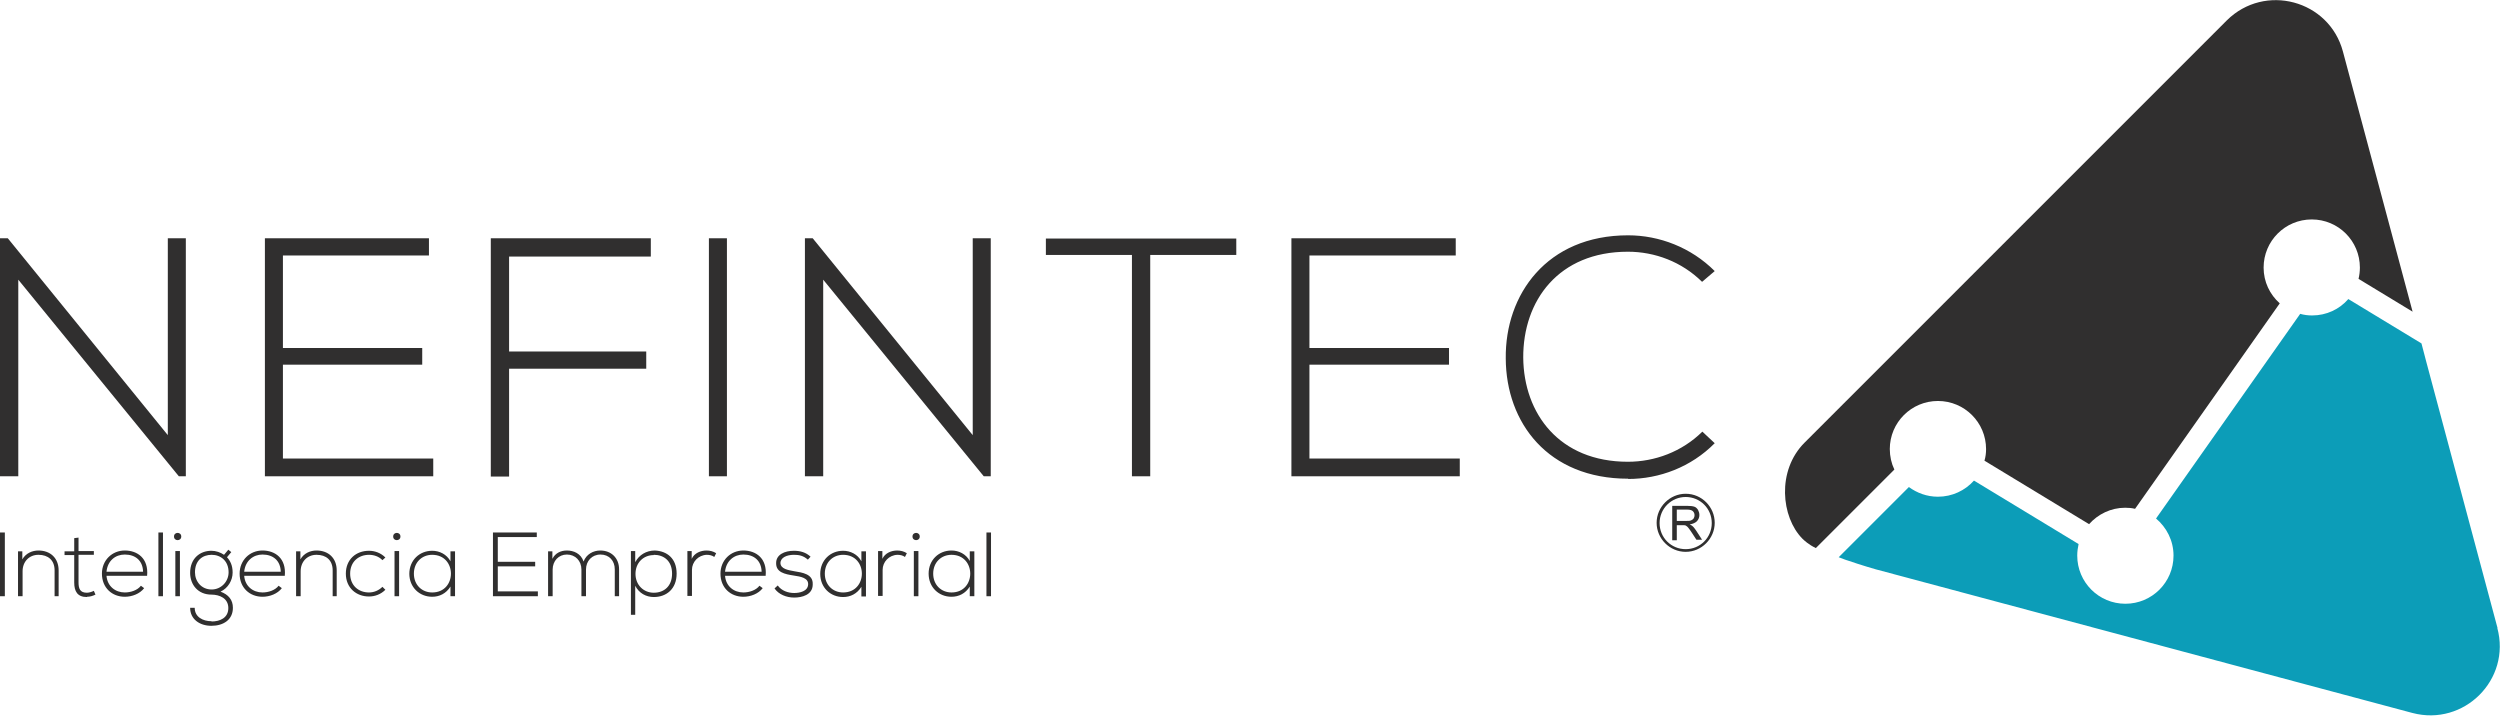 <?xml version="1.0" encoding="UTF-8"?>
<svg id="uuid-133c27c0-0a80-4f2a-bc57-f6c1da6c25d9" data-name="Capa 2" xmlns="http://www.w3.org/2000/svg" viewBox="0 0 92.96 26.61">
  <g id="uuid-4a8e92c1-ad07-4746-a291-b90d047f5c16" data-name="Layer 1">
    <g>
      <path d="M70.27,16.7c0-.99.8-1.79,1.79-1.79s1.79.8,1.79,1.79c0,.15-.02.3-.06.43l3.89,2.36c.33-.37.81-.61,1.34-.61.13,0,.25.01.37.04l5.38-7.64c-.37-.33-.6-.8-.6-1.33,0-.99.8-1.79,1.79-1.79s1.79.8,1.79,1.79c0,.15-.02.29-.05.42l2.01,1.22-2.59-9.67c-.51-1.92-2.91-2.56-4.32-1.16l-15.7,15.7c-1.04,1.04-.87,2.77-.08,3.57.06.06.23.22.5.35l2.92-2.92c-.11-.23-.17-.49-.17-.77" style="fill: #302f2f;"/>
      <path d="M92.87,23.36l-2.66-9.94-.06-.23-.11-.42-2.72-1.65c-.33.38-.81.61-1.35.61-.15,0-.3-.02-.44-.06l-5.36,7.61c.39.33.65.82.65,1.38,0,.99-.8,1.79-1.79,1.79s-1.79-.8-1.79-1.79c0-.15.02-.29.05-.43l-3.89-2.36c-.33.37-.81.6-1.34.6-.41,0-.78-.14-1.08-.36l-2.61,2.61c.18.07.32.12.3.11.58.2,1.08.34,1.08.34l19.95,5.34c1.92.51,3.68-1.24,3.16-3.16" style="fill: #0c9db8;"/>
      <polygon points=".68 10.4 6.65 17.71 6.91 17.71 6.91 8.86 6.24 8.86 6.24 16.18 .29 8.86 0 8.86 0 17.71 .68 17.71 .68 10.4" style="fill: #302f2f;"/>
      <polygon points="16.11 17.05 10.52 17.05 10.52 13.56 15.7 13.56 15.7 12.94 10.52 12.94 10.52 9.5 15.95 9.5 15.95 8.86 9.85 8.86 9.85 17.71 16.11 17.71 16.11 17.05" style="fill: #302f2f;"/>
      <polygon points="18.93 13.71 24.03 13.71 24.03 13.07 18.93 13.07 18.93 9.54 24.2 9.54 24.2 8.86 18.25 8.86 18.25 17.72 18.93 17.72 18.93 13.71" style="fill: #302f2f;"/>
      <rect x="26.36" y="8.86" width=".67" height="8.85" style="fill: #302f2f;"/>
      <polygon points="30.61 10.4 36.58 17.71 36.84 17.71 36.84 8.86 36.17 8.86 36.17 16.18 30.22 8.86 29.93 8.86 29.93 17.71 30.61 17.71 30.61 10.4" style="fill: #302f2f;"/>
      <polygon points="42.09 17.71 42.77 17.71 42.77 9.48 45.97 9.48 45.97 8.87 38.89 8.87 38.89 9.48 42.09 9.48 42.09 17.71" style="fill: #302f2f;"/>
      <polygon points="54.28 17.05 48.69 17.05 48.69 13.56 53.88 13.56 53.88 12.94 48.69 12.94 48.69 9.5 54.13 9.5 54.13 8.86 48.02 8.86 48.02 17.71 54.28 17.71 54.28 17.05" style="fill: #302f2f;"/>
      <path d="M60.54,17.81c1.16,0,2.34-.44,3.22-1.33l-.46-.43c-.76.75-1.77,1.12-2.77,1.12-2.55,0-3.87-1.79-3.89-3.87-.01-2.12,1.31-3.94,3.89-3.94,1,0,2,.37,2.76,1.12l.47-.4c-.88-.88-2.06-1.33-3.22-1.33-3.03,0-4.58,2.21-4.55,4.58.01,2.39,1.57,4.47,4.55,4.47" style="fill: #302f2f;"/>
      <rect y="19.8" width=".18" height="2.37" style="fill: #302f2f;"/>
      <path d="M2.18,22.17v-.96c0-.46-.31-.74-.75-.74-.23,0-.47.1-.6.33v-.3h-.16v1.67h.17v-.93c0-.35.24-.61.59-.61.36,0,.6.2.6.58v.96h.17Z" style="fill: #302f2f;"/>
      <path d="M3.24,22.19c.1,0,.21-.03.31-.08l-.06-.14c-.08.04-.18.07-.26.07-.26,0-.31-.16-.31-.39v-1.02h.57v-.14h-.57v-.5l-.16.02v.49h-.36v.14h.36v1.02c0,.33.12.54.47.54" style="fill: #302f2f;"/>
      <path d="M4.64,20.47c-.47,0-.85.36-.85.86,0,.53.38.86.85.86.27,0,.56-.11.72-.32l-.12-.09c-.13.17-.38.25-.6.25-.35,0-.65-.23-.68-.62h1.51c.06-.65-.36-.94-.83-.94M3.96,21.26c.04-.41.33-.64.68-.64.4,0,.67.23.68.64h-1.36Z" style="fill: #302f2f;"/>
      <rect x="5.89" y="19.8" width=".17" height="2.37" style="fill: #302f2f;"/>
      <path d="M6.74,19.95c0-.18-.27-.18-.27,0s.27.18.27,0" style="fill: #302f2f;"/>
      <rect x="6.52" y="20.49" width=".17" height="1.68" style="fill: #302f2f;"/>
      <path d="M7.87,23.1c-.33,0-.63-.16-.63-.5h-.17c0,.42.35.67.79.67s.8-.22.8-.67c0-.29-.16-.49-.46-.6.28-.13.45-.42.45-.71,0-.27-.09-.44-.21-.57l.16-.19-.11-.09-.16.19c-.13-.09-.3-.15-.47-.15-.43,0-.79.29-.79.82,0,.45.3.81.79.81.31,0,.63.14.63.5s-.3.5-.63.5M7.25,21.28c0-.44.28-.65.62-.65s.63.23.63.65c0,.35-.28.64-.63.64-.38,0-.62-.3-.62-.64" style="fill: #302f2f;"/>
      <path d="M9.76,22.19c.27,0,.56-.11.72-.32l-.12-.09c-.13.17-.38.25-.6.25-.35,0-.65-.23-.68-.62h1.51c.06-.65-.36-.94-.83-.94s-.85.36-.85.86c0,.53.38.86.85.86M9.76,20.62c.4,0,.67.23.68.64h-1.36c.04-.41.34-.64.68-.64" style="fill: #302f2f;"/>
      <path d="M12.52,22.17v-.96c0-.46-.31-.74-.75-.74-.23,0-.47.1-.6.33v-.3h-.16v1.67h.17v-.93c0-.35.24-.61.59-.61.36,0,.6.2.6.58v.96h.17Z" style="fill: #302f2f;"/>
      <path d="M13.72,20.63c.18,0,.37.06.5.2l.11-.1c-.17-.17-.39-.25-.61-.25-.48,0-.86.32-.86.85s.39.85.86.85c.22,0,.44-.08.61-.25l-.11-.11c-.14.14-.32.21-.5.21-.38,0-.7-.25-.7-.7s.32-.7.7-.7" style="fill: #302f2f;"/>
      <path d="M14.89,19.95c0-.18-.27-.18-.27,0s.27.18.27,0" style="fill: #302f2f;"/>
      <rect x="14.67" y="20.49" width=".17" height="1.68" style="fill: #302f2f;"/>
      <path d="M15.22,21.33c0,.51.38.86.85.86.27,0,.52-.12.68-.38v.36h.17v-1.67h-.17v.37c-.14-.26-.41-.39-.68-.39-.47,0-.85.35-.85.86M16.07,22.03c-.38,0-.68-.28-.68-.7s.3-.7.68-.7c.93,0,.93,1.4,0,1.4" style="fill: #302f2f;"/>
      <polygon points="19.96 19.97 19.96 19.8 18.33 19.8 18.33 22.17 20 22.17 20 21.99 18.51 21.99 18.51 21.06 19.9 21.06 19.9 20.89 18.51 20.89 18.51 19.97 19.96 19.97" style="fill: #302f2f;"/>
      <path d="M23.02,22.17v-1c0-.42-.29-.7-.7-.7-.26,0-.52.14-.62.41-.1-.3-.37-.41-.62-.41-.22,0-.43.09-.54.31v-.28h-.16v1.67h.17v-.99c0-.32.22-.56.53-.56s.54.23.54.56v.99h.17v-.99c0-.32.22-.56.54-.56s.53.23.53.55v1h.17Z" style="fill: #302f2f;"/>
      <path d="M23.62,20.89v-.4h-.16v2.37h.16v-1.08c.14.28.41.42.69.42.47,0,.85-.3.85-.87s-.36-.84-.81-.86c-.32,0-.59.17-.72.42M24.31,20.63c.38,0,.68.23.68.7s-.3.71-.68.71-.68-.29-.68-.7.29-.7.68-.7" style="fill: #302f2f;"/>
      <path d="M25.72,20.79v-.3h-.16v1.67h.17v-.97c0-.3.24-.55.55-.56.1,0,.2.02.28.08l.07-.14c-.11-.07-.23-.1-.36-.1-.21,0-.45.09-.55.31" style="fill: #302f2f;"/>
      <path d="M27.64,20.47c-.47,0-.85.36-.85.86,0,.53.38.86.85.86.27,0,.56-.11.72-.32l-.12-.09c-.13.17-.38.25-.6.25-.35,0-.65-.23-.68-.62h1.51c.06-.65-.36-.94-.83-.94M26.96,21.26c.04-.41.34-.64.68-.64.4,0,.67.23.68.64h-1.36Z" style="fill: #302f2f;"/>
      <path d="M30.22,21.73c.02-.39-.39-.44-.69-.49-.21-.04-.5-.08-.51-.3,0-.21.24-.31.5-.31.19,0,.35.03.52.18l.1-.11c-.17-.16-.38-.22-.62-.22-.34,0-.67.14-.66.47,0,.33.32.4.65.45.27.04.55.09.54.33-.01.26-.32.32-.52.32-.22,0-.47-.08-.61-.28l-.12.11c.15.22.44.34.73.34s.68-.1.69-.47" style="fill: #302f2f;"/>
      <path d="M32.2,22.17v-1.67h-.17v.37c-.14-.26-.41-.39-.68-.39-.47,0-.85.35-.85.86s.38.86.85.86c.27,0,.52-.12.68-.38v.36h.17ZM31.35,22.03c-.38,0-.68-.28-.68-.7s.3-.7.68-.7c.93,0,.93,1.4,0,1.4" style="fill: #302f2f;"/>
      <path d="M32.81,20.79v-.3h-.16v1.67h.17v-.97c0-.3.24-.55.55-.56.1,0,.2.02.28.08l.07-.14c-.11-.07-.23-.1-.36-.1-.21,0-.45.09-.55.31" style="fill: #302f2f;"/>
      <path d="M34.2,19.95c0-.18-.27-.18-.27,0s.27.18.27,0" style="fill: #302f2f;"/>
      <rect x="33.98" y="20.49" width=".17" height="1.68" style="fill: #302f2f;"/>
      <path d="M36.06,20.86c-.14-.26-.41-.39-.68-.39-.47,0-.85.35-.85.86s.38.86.85.86c.27,0,.52-.12.68-.38v.36h.17v-1.67h-.17v.37ZM35.38,22.03c-.38,0-.68-.28-.68-.7s.3-.7.68-.7c.93,0,.93,1.4,0,1.4" style="fill: #302f2f;"/>
      <rect x="36.68" y="19.8" width=".17" height="2.37" style="fill: #302f2f;"/>
      <path d="M62.34,19.37h.36c.08,0,.14,0,.18-.02.04-.02.08-.04.1-.08.02-.03.03-.07.03-.11,0-.06-.02-.11-.06-.15-.04-.04-.11-.06-.2-.06h-.4v.42ZM62.18,20.07v-1.26h.56c.11,0,.2.01.26.03.06.02.1.06.14.12.03.06.05.12.05.19,0,.09-.03.16-.09.23-.06.06-.15.1-.27.12.04.02.08.04.1.06.05.04.09.1.14.17l.22.34h-.21l-.17-.26c-.05-.08-.09-.13-.12-.17-.03-.04-.06-.07-.08-.08-.02-.02-.05-.03-.08-.03-.02,0-.05,0-.09,0h-.19v.56h-.17ZM62.68,18.48c-.53,0-.97.43-.97.97s.43.97.97.97.97-.43.97-.97-.43-.97-.97-.97ZM62.68,18.36c.6,0,1.08.49,1.08,1.08s-.49,1.08-1.08,1.08-1.08-.49-1.08-1.08.49-1.08,1.08-1.08Z" style="fill: #302f2f; fill-rule: evenodd;"/>
    </g>
  </g>
</svg>